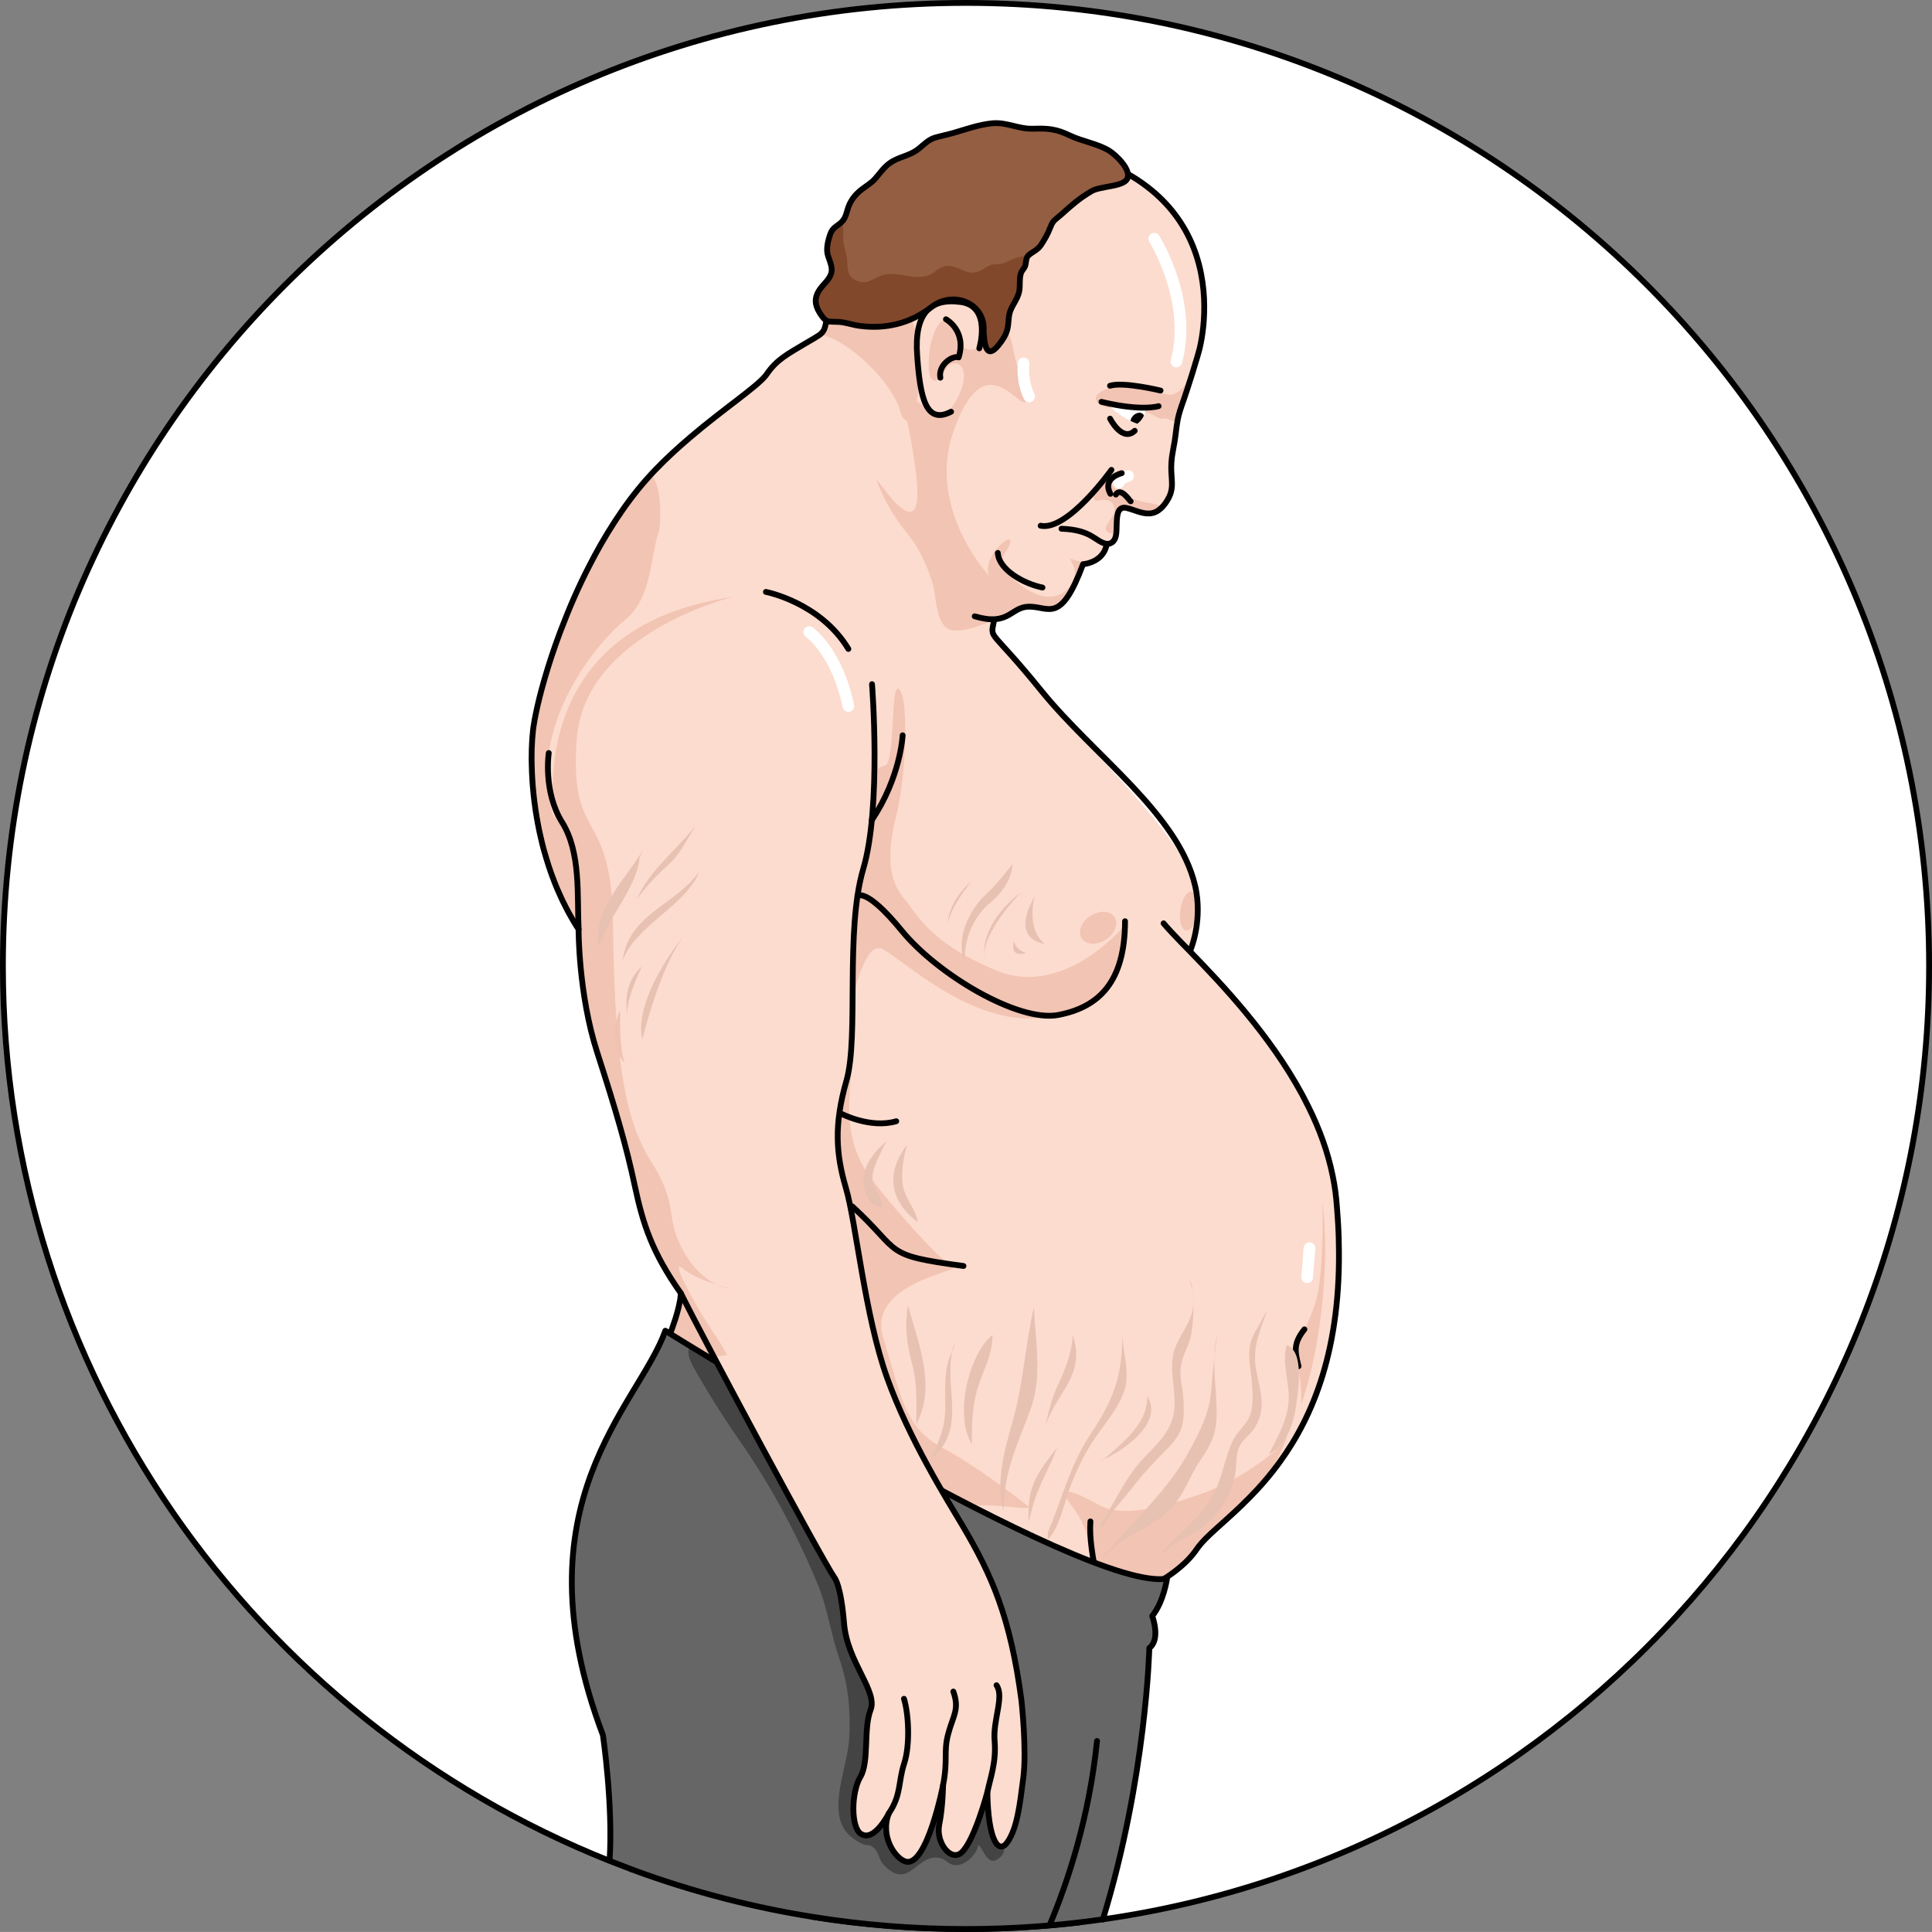 <?xml version="1.0" encoding="utf-8"?>
<!-- Generator: Adobe Illustrator 16.0.0, SVG Export Plug-In . SVG Version: 6.00 Build 0)  -->
<!DOCTYPE svg PUBLIC "-//W3C//DTD SVG 1.1//EN" "http://www.w3.org/Graphics/SVG/1.1/DTD/svg11.dtd">
<svg version="1.1" id="Layer_3" xmlns="http://www.w3.org/2000/svg" xmlns:xlink="http://www.w3.org/1999/xlink" x="0px" y="0px"
	 width="332.381px" height="332.369px" viewBox="0 0 332.381 332.369" enable-background="new 0 0 332.381 332.369"
	 xml:space="preserve">
<rect x="0" y="0" width="332.381" height="332.369" fill="#808080" stroke="none"/>
<g>
	<path fill="#FFFFFF" d="M331.881,166.189c0,83.55-61.851,152.65-142.261,164.03c-1.279,0.18-2.569,0.35-3.859,0.5
		c-2.521,0.3-5.061,0.54-7.62,0.72c-3.95,0.29-7.93,0.43-11.95,0.43c-9,0-17.82-0.72-26.43-2.1c-9.891-1.58-19.48-4.04-28.7-7.29
		c-0.79-0.28-1.57-0.56-2.35-0.86c-1.28-0.479-2.561-0.97-3.83-1.47C43.721,295.779,0.5,236.029,0.5,166.189
		C0.5,74.68,74.681,0.5,166.19,0.5C257.69,0.5,331.881,74.68,331.881,166.189z"/>
	<g>
		<path fill="#FCDCCE" d="M205.486,178.154l-9.034-6.023l2.15-5.808l4.518-4.302c0,0,20.22,17.209,25.813,38.719
			c0,0,6.668,27.533-9.035,51.194c0,0-5.163-0.645-5.163-2.581s0.216-14.627,0.216-14.627s-0.432-10.54-0.216-11.831
			s0.646-7.314,0.431-8.604s-4.947-24.092-4.947-24.092l-3.872-12.476L205.486,178.154z"/>
		<path fill="#F2C4B3" d="M197.131,271.449c-0.011,0.641-0.03,1.311-0.051,2.011c-0.359,10.729-1.609,27.92-5.85,40.659
			c-2.26,6.78-4.06,12.15-5.47,16.601c-2.521,0.3-5.061,0.54-7.62,0.72c-3.95,0.29-7.93,0.43-11.95,0.43c-9,0-17.82-0.72-26.43-2.1
			c0.22-24.74,0.56-46.09,0.76-57.57v-0.01c0.03-1.52,0.05-2.86,0.07-4.02c0.02-0.66,0.029-1.261,0.04-1.79v-0.19
			c0.04-1.96,0.06-3.01,0.06-3.01l2.01,0.01l7.19,0.03l15.77,0.069h0.78l9.23,0.051l4.729,0.02h0.96l5.43,0.021h0.011l0.77,0.01
			l6.141,0.02l2.199,0.011l1.29,0.01C197.2,263.75,197.25,266.8,197.131,271.449z"/>
		<path fill="none" stroke="#000000" stroke-linecap="round" stroke-linejoin="round" stroke-miterlimit="10" d="M197.131,271.449
			c-0.011,0.641-0.03,1.311-0.051,2.011c-0.359,10.729-1.609,27.92-5.85,40.659c-2.26,6.78-4.06,12.15-5.47,16.601
			c-2.521,0.3-5.061,0.54-7.62,0.72c-3.95,0.29-7.93,0.43-11.95,0.43c-9,0-17.82-0.72-26.43-2.1c0.22-24.74,0.56-46.09,0.76-57.57
			v-0.01c0.03-1.52,0.05-2.86,0.07-4.02c0.02-0.66,0.029-1.261,0.04-1.79v-0.19c0.04-1.96,0.06-3.01,0.06-3.01l2.01,0.01l7.19,0.03
			l15.77,0.069h0.78l9.23,0.051l4.729,0.02h0.96l5.43,0.021h0.011l0.77,0.01l6.141,0.02l2.199,0.011l1.29,0.01
			C197.2,263.75,197.25,266.8,197.131,271.449z"/>
		<path fill="#FCDCCE" d="M167.734,107.593c6.505-1.439,6.082-3.279,9.445-3.223c3.366,0.053,5.336,2.927,9.154-7.312
			c0,0,3.54-0.209,4.084-3.485c0,0,1.23,0.172,1.569-1.428c0.34-1.6-0.409-5.26,1.816-4.757c2.226,0.501,4.474,2.269,6.691-0.804
			c2.219-3.072,0.468-5.86,1.607-10.729c0.938-4.01-0.03-4.487,1.024-6.058c1.095-1.63,1.862-4.947,3.068-9.109
			c1.208-4.161,5.503-23.629-17.173-33.086c-20.538-8.565-43.026-4.624-46.804,27.075c-0.349,2.923-0.731,2.636-3.673,4.42
			c-2.941,1.785-4.869,2.693-6.647,5.292c-1.781,2.6-6.725,5.701-13.523,11.158c-6.415,5.149-9.215,9.036-12.436,13.956
			L167.734,107.593z"/>
		<path fill="#FCDCCE" d="M225.801,225.55v0.01c-0.431,4.62-1.101,9.2-1.98,13.3v0.03c-0.35,1.59-0.72,3.07-1.13,4.49
			c0,0.04-0.01,0.069-0.03,0.109c-0.26,0.91-0.529,1.771-0.81,2.58c-0.01,0.03-0.021,0.061-0.03,0.09
			c-0.1,0.261-0.189,0.511-0.28,0.761c-0.01,0.029-0.02,0.06-0.029,0.09c0,0.01-0.011,0.01-0.011,0.02
			c-0.609,1.62-1.25,3.03-1.899,4.28c-0.101,0.19-0.2,0.37-0.29,0.54h-0.01c-0.04,0.08-0.08,0.15-0.13,0.229
			c-0.15,0.271-0.301,0.54-0.45,0.79c-0.34,0.561-0.681,1.08-1.03,1.561c-0.33,0.479-0.66,0.93-1.01,1.34
			c-0.12,0.16-0.24,0.31-0.36,0.45c-0.04,0.04-0.08,0.08-0.109,0.12c-0.021,0.02-0.03,0.029-0.04,0.04
			c-0.631,0.739-1.271,1.399-1.91,2c-0.21,0.199-0.431,0.399-0.641,0.59c-0.02,0.02-0.029,0.03-0.05,0.05
			c-1.189,1.07-2.38,1.99-3.51,2.97c-0.33,0.271-0.65,0.55-0.97,0.86c-0.37,0.34-0.73,0.68-1.08,1.05
			c-0.15,0.15-0.3,0.311-0.44,0.47c-0.1,0.11-0.189,0.21-0.28,0.32c-0.1,0.1-0.18,0.21-0.27,0.32c-0.18,0.21-0.35,0.42-0.51,0.64
			c-0.12,0.15-0.23,0.311-0.34,0.47c-0.08,0.11-0.16,0.221-0.23,0.32c-0.24,0.35-0.49,0.69-0.76,1.01
			c-0.13,0.16-0.271,0.32-0.41,0.48s-0.28,0.31-0.43,0.46c-0.29,0.3-0.591,0.59-0.91,0.87c-0.311,0.279-0.641,0.55-0.97,0.81
			c-0.091,0.07-0.19,0.15-0.28,0.22c-0.101,0.08-0.19,0.15-0.29,0.221c-0.11,0.08-0.22,0.16-0.33,0.24l-0.39,0.27
			c-0.141,0.1-0.28,0.2-0.421,0.29c-0.06,0.04-0.119,0.08-0.189,0.12c-0.12,0.08-0.23,0.149-0.35,0.22l-0.011,0.01
			c-0.229,0.15-0.46,0.29-0.7,0.431c-0.06,0.04-0.119,0.069-0.18,0.109c-0.34,0.21-0.689,0.41-1.04,0.601
			c-0.399,0.22-0.81,0.439-1.2,0.66c-0.51,0.27-1.01,0.54-1.489,0.79c-0.28,0.149-0.551,0.289-0.811,0.43
			c-0.97,0.52-1.859,1.01-2.58,1.5c-0.149,0.1-0.29,0.2-0.42,0.3c-0.13,0.09-0.26,0.19-0.38,0.29c-0.11,0.1-0.229,0.2-0.33,0.3
			c-0.06,0.05-0.12,0.11-0.17,0.181c-0.08,0.069-0.15,0.149-0.21,0.229c-0.08,0.08-0.14,0.17-0.2,0.26
			c-0.01,0.011-0.02,0.021-0.02,0.03c-0.04,0.07-0.08,0.13-0.12,0.21c-0.05,0.1-0.101,0.2-0.13,0.3
			c-0.03,0.101-0.07,0.221-0.11,0.36c-0.03,0.13-0.07,0.28-0.11,0.45c-0.05,0.199-0.1,0.43-0.149,0.67
			c-1.24,5.81-3.5,23.439-6.38,36.26c-1,4.46-3.01,9.91-5.33,15.42c-3.95,0.29-7.93,0.43-11.95,0.43c-9,0-17.82-0.72-26.43-2.1
			c-9.891-1.58-19.48-4.04-28.7-7.29c-0.79-0.28-1.57-0.56-2.35-0.86c0.52-7.529,1.71-13.43,1.64-17.68
			c-0.13-7.52-9.66-12.729-10.23-25.59c-0.569-12.85,0.721-21.93,8.91-36.16c2-3.47,3.51-6.43,4.641-8.9
			c0.149-0.31,0.279-0.609,0.409-0.899c0.03-0.07,0.061-0.13,0.091-0.2c0.22-0.51,0.43-1.01,0.63-1.47
			c0.18-0.45,0.34-0.86,0.489-1.26c0.04-0.091,0.07-0.181,0.101-0.271c0.08-0.2,0.149-0.39,0.22-0.58
			c0.21-0.58,0.39-1.12,0.55-1.609c0.04-0.11,0.07-0.221,0.101-0.33c0.06-0.19,0.109-0.37,0.16-0.54
			c0.31-1.051,0.479-1.851,0.579-2.431c0.03-0.17,0.051-0.31,0.061-0.439c0.07-0.45,0.07-0.7,0.07-0.76v-0.011
			c-4.98-7.08-6.53-11.939-7.931-18.529c-1.399-6.591-3.21-12.86-6.46-22.91c-3.24-10.04-3.2-21.17-3.2-21.17
			c-0.279-0.42-0.54-0.851-0.8-1.28c-0.02-0.03-0.04-0.061-0.05-0.09c-0.21-0.351-0.42-0.7-0.61-1.061
			c-0.25-0.43-0.479-0.859-0.699-1.3c-0.11-0.21-0.221-0.42-0.32-0.64c-0.18-0.33-0.34-0.67-0.49-1.01
			c-0.22-0.461-0.42-0.921-0.62-1.381c-0.2-0.47-0.399-0.939-0.58-1.42c-0.069-0.17-0.13-0.34-0.189-0.51
			c-0.07-0.17-0.13-0.33-0.181-0.5c-0.05-0.11-0.09-0.229-0.14-0.35c-0.05-0.11-0.09-0.23-0.12-0.34
			c-0.029-0.08-0.06-0.171-0.08-0.261c-0.109-0.319-0.21-0.64-0.319-0.95c-0.11-0.319-0.21-0.63-0.301-0.949
			c-0.04-0.101-0.069-0.21-0.1-0.311c-0.03-0.109-0.06-0.21-0.09-0.319c-0.04-0.11-0.07-0.21-0.09-0.32
			c-0.08-0.25-0.15-0.5-0.221-0.75c-0.189-0.7-0.359-1.39-0.51-2.08c-0.08-0.3-0.14-0.59-0.2-0.88c-0.08-0.33-0.14-0.66-0.199-0.99
			c-0.011-0.06-0.021-0.13-0.04-0.2c-0.04-0.229-0.08-0.46-0.13-0.689v-0.03c-0.03-0.1-0.051-0.21-0.061-0.31
			c-0.02-0.101-0.04-0.2-0.06-0.301c-0.021-0.1-0.03-0.199-0.04-0.3c-0.04-0.2-0.07-0.39-0.101-0.59c-0.069-0.4-0.13-0.81-0.17-1.2
			c-0.01-0.069-0.02-0.14-0.03-0.2c-0.02-0.109-0.039-0.229-0.05-0.34c0-0.029-0.01-0.06-0.01-0.09c-0.01-0.08-0.02-0.17-0.03-0.25
			c-0.04-0.29-0.069-0.59-0.1-0.87c-0.061-0.569-0.11-1.14-0.16-1.7c-0.06-0.83-0.11-1.64-0.14-2.42
			c-0.12-2.739-0.021-5.14,0.189-7.01c0.04-0.35,0.09-0.7,0.15-1.05c0-0.021,0-0.05,0.01-0.07c0.021-0.14,0.04-0.28,0.07-0.42
			c0-0.05,0.01-0.1,0.02-0.149c0.061-0.311,0.12-0.641,0.19-0.99c1.33-6.17,4.82-11.95,10.47-17.96
			c4.47-4.761,5.71-9.761,8.14-14.141c0.771-1.38,1.66-2.71,2.801-3.939c0.46-0.5,0.97-0.98,1.52-1.45
			c6.29-5.3,7.391-6.39,7.72-9.53c0.33-3.13,2.94-3.189,4.681-6.16l23.6,13.48l0.67,0.37c0,0,0.01,0.02,0.021,0.02l5.819,3.33
			l7.65,4.37h0.01l5.931,3.39l1.439,0.82l2.271,1.3c-0.551,0.48-1.021,0.92-1.41,1.33c-0.11,0.11-0.2,0.21-0.29,0.311
			c-0.78,0.87-1.24,1.59-1.49,2.26c-0.03,0.05-0.05,0.11-0.07,0.17c-0.58,1.64,0.011,2.93-0.38,5c-0.04,0.2-0.069,0.38-0.1,0.55
			c-0.01,0.03-0.021,0.05-0.021,0.08v0.01c-0.01,0.011-0.01,0.011-0.01,0.021c-0.49,2.41-0.37,1.95,6.24,10.01
			c0.56,0.67,1.17,1.41,1.82,2.22c0.29,0.351,0.579,0.7,0.859,1.051c9.11,10.96,23.34,24.109,25.58,32.47
			c0.2,0.729,0.34,1.47,0.43,2.2c0.07,0.59,0.11,1.17,0.12,1.75c0.011,0.01,0,0.029,0,0.05c0.061,2.7-0.47,5.27-1.229,7.27
			c-0.021,0.051-0.04,0.11-0.07,0.16c-0.43,1.11-0.939,2.03-1.46,2.681c-1.21,1.529-2.59,1.75-2.51,2.38
			c0.54,4.52,12.59,4.22,23.33,29.729C226.431,203.869,226.79,214.789,225.801,225.55z"/>
		<path fill="#F2C4B3" d="M112.039,81.72c-5.984,7.702-7.343,8.606-11.326,17.032c-5.166,10.928-8.193,19.732-9.01,26.938
			c-0.797,7.041,0.037,21.566,7.342,33.371c1.199-18.641-3.898-12.363-4.836-23.832c-1-12.25,7.75-24,13.5-28.75
			c4.488-3.707,4.112-10.755,5.747-15.457C113.961,84.862,112.801,82.555,112.039,81.72z"/>
		<g>
			<path fill="#F2C4B3" d="M165.288,51.959c-1.58-0.18-0.175,0.01,2.081,0.786C166.847,52.349,166.179,52.063,165.288,51.959z"/>
			<path fill="#F2C4B3" d="M164.491,68.947c-0.768,1.322-1.749,2.354-2.629,2.482c-1.095,0.159-6.816-4.363-6.658-4.633
				c-0.652,1.104-0.291,2.247,0.142,3.43c0.897,2.463,1.316,4.934,1.719,7.582c0.23,1.513,1.621,9.105-0.043,10.083
				c-1.848,1.086-5.309-4.47-6.295-5.462c1.455,3.878,3.006,6.406,5.648,9.729c1.916,2.406,3.124,5.202,4.05,8.114
				c0.688,2.165,0.477,6.96,2.858,7.995c1.995,0.867,6.499-1.071,8.423-1.885c1.36-0.574,2.616-1.584,4.073-1.892
				c-8.344-6.378-15.821-18.432-11.802-30.112c5.554-16.14,11.658-2.896,12.713-5.546c1.71-4.284-1.364-1.938-2.391-8.879
				c-0.604-4.065-3.739-6.11-6.931-7.209c1.696,1.29,1.557,3.598,1.276,5.477c-0.143,0.96-0.19,1.852-1.379,1.93
				c-3.295,0.214-1.278-4.721-4.135-5.157c-2.02-0.308-2.99,3.729-3.161,5.064c-0.107,0.842-0.683,5.289,0.828,5.444
				c0.987,0.102,1.745-2.011,2.36-2.535c0.627-0.533,1.43-0.69,2.139,0.005C166.391,64.048,165.708,66.857,164.491,68.947z"/>
		</g>
		<path fill="#F2C4B3" d="M155.779,292.773c0,0,2.371,1.752,1.959,4.641c-0.412,2.887-0.516,6.496-0.824,9.074
			c-0.309,2.58-2.064,7.736-1.342,10.211s2.27,3.096,2.27,3.096s-4.125,2.68-5.363-5.262c0,0,0.207-1.959,1.031-3.506
			c0.826-1.547,1.445-4.332,1.754-5.879s0.928-4.949,0.928-7.115S155.779,292.773,155.779,292.773z"/>
		<path fill="#F2C4B3" d="M164.545,291.742c0.311,0,1.754,1.648,1.238,3.711c-0.516,2.064-1.547,4.436-1.34,6.705
			c0.205,2.268,0,7.221-0.311,9.797c-0.309,2.578-0.516,6.91,1.857,6.291c0,0-2.168,2.475-3.816-0.617
			c-1.65-3.096-0.279-5.57-0.104-8.045c0.178-2.475,0.309-5.775,0.412-7.633c0.104-1.855,1.135-5.26,1.65-6.395
			S164.545,291.742,164.545,291.742z"/>
		<path fill="#F2C4B3" d="M172.178,291.123c0,0,0.824,5.879,0.619,7.838c-0.207,1.959-1.65,5.982-1.031,8.25
			c0.617,2.27-0.895,8.215,1.615,9.627c0,0-0.996,2.646-2.441-0.551c-1.443-3.197-1.443-6.805-0.619-9.592
			c0.826-2.785,0.619-6.496,0.826-8.457C171.352,296.279,172.178,291.123,172.178,291.123z"/>
		<g>
			<path fill="#F2C4B3" d="M123.521,221.094c1.295,0.584,2.188,0.637,2.188,0.637S124.779,221.496,123.521,221.094z"/>
			<path fill="#F2C4B3" d="M151.211,300.229c-0.5,2.5-3.75,10.75-2.25,13c0.72,1.07,0.97,1.92,0.829,2.37v0.01
				c-0.13,0.45-0.64,0.51-1.46,0.03c-0.01,0-0.01,0-0.01-0.01c-0.08-0.04-0.17-0.091-0.25-0.15c-0.2-0.13-0.37-0.27-0.53-0.44
				c-0.92-0.92-1.18-2.329-0.689-4.92c0-0.02,0-0.04,0.01-0.05c-0.01-0.01-0.01-0.01,0-0.02c0.23-1.181,0.61-2.61,1.15-4.34
				c0.3-0.94,0.55-1.75,0.76-2.46c0-0.011,0-0.03,0.01-0.051c0.021-0.069,0.04-0.14,0.07-0.21c0,0,0-0.01,0-0.02
				c1.1-3.73,1.07-4.46,0.86-6.74c-0.03-0.39-0.061-0.77-0.08-1.17v-0.01c-0.011-0.12-0.011-0.25-0.021-0.37
				c-0.13-2.311-0.27-4.76-1.899-7.2c-0.511-0.75-0.851-1.72-1.131-2.86c0-0.01-0.01-0.029-0.01-0.04
				c-0.149-0.59-0.28-1.22-0.41-1.88c0,0,0,0,0-0.01c-0.33-1.78-0.64-3.78-1.199-5.83c0-0.01,0-0.02-0.011-0.03
				c-0.14-0.5-0.27-1-0.439-1.5c0-0.01-0.011-0.01-0.011-0.02c-0.35-1.03-0.76-2.07-1.289-3.08c-0.641-1.22-1.54-2.58-2.62-4.06
				c-1.391-1.9-3.061-3.971-4.811-6.141c-3.3-4.1-6.87-8.55-9.319-12.8c-4.75-8.25-20.5-5.75-21.75,15s0.25,25.75,5.5,32.5
				s7.5,9.75,5,10s-2.25,2.75-3.5,7.25c-0.381,1.38-0.62,4.5-0.65,8.5c-0.79-0.28-1.57-0.56-2.35-0.86
				c0.52-7.529,1.71-13.43,1.64-17.68c-0.13-7.52-9.66-12.729-10.23-25.59c-0.569-12.85,0.721-21.93,8.91-36.16
				c2-3.47,3.51-6.43,4.641-8.9c0.149-0.31,0.279-0.609,0.409-0.899c0.03-0.07,0.061-0.13,0.091-0.2c0.22-0.51,0.43-1.01,0.63-1.47
				c0.18-0.45,0.34-0.86,0.489-1.26c0.04-0.091,0.07-0.181,0.101-0.271c0.08-0.2,0.149-0.39,0.22-0.58
				c0.21-0.58,0.39-1.12,0.55-1.609c0.04-0.11,0.07-0.221,0.101-0.33c0.06-0.19,0.109-0.37,0.16-0.54
				c0.31-1.051,0.479-1.851,0.579-2.431c0.03-0.17,0.051-0.31,0.061-0.439c0.07-0.45,0.07-0.7,0.07-0.76v-0.011
				c-4.98-7.08-6.53-11.939-7.931-18.529c-1.399-6.591-3.21-12.86-6.46-22.91c-3.24-10.04-3.2-21.17-3.2-21.17
				c-0.279-0.42-0.54-0.851-0.8-1.28c-0.02-0.03-0.04-0.061-0.05-0.09c-0.21-0.351-0.42-0.7-0.61-1.061
				c-0.25-0.43-0.479-0.859-0.699-1.3c-0.11-0.21-0.221-0.42-0.32-0.64c-0.18-0.33-0.34-0.67-0.49-1.01
				c-0.22-0.461-0.42-0.921-0.62-1.381c-0.2-0.47-0.399-0.939-0.58-1.42c-0.069-0.17-0.13-0.34-0.189-0.51
				c-0.07-0.17-0.13-0.33-0.181-0.5c-0.109-0.32-0.229-0.63-0.34-0.95c-0.109-0.319-0.21-0.64-0.319-0.95
				c-0.11-0.319-0.21-0.63-0.301-0.949c-0.04-0.101-0.069-0.21-0.1-0.311c-0.03-0.109-0.06-0.21-0.09-0.319
				c-0.04-0.11-0.07-0.21-0.09-0.32c-0.08-0.25-0.15-0.5-0.221-0.75c-0.189-0.7-0.359-1.39-0.51-2.08c-0.08-0.3-0.14-0.59-0.2-0.88
				c-0.08-0.33-0.14-0.66-0.199-0.99c-0.011-0.06-0.021-0.13-0.04-0.2c-0.04-0.229-0.08-0.46-0.13-0.689v-0.03
				c-0.03-0.1-0.051-0.21-0.061-0.31c-0.02-0.101-0.04-0.2-0.06-0.301c-0.051-0.3-0.101-0.6-0.141-0.89
				c-0.069-0.4-0.13-0.81-0.17-1.2c-0.01-0.069-0.02-0.14-0.03-0.2c-0.02-0.109-0.039-0.229-0.05-0.34l0.011,0.01l3.329,2.561
				l0.171,0.13c0,0-0.181-0.95-0.28-2.56c0-0.011,0-0.011,0-0.021c-0.53-7.84,0.54-31.07,30.78-35.42c0,0-25.5,6.25-26.75,24.5
				c-1.141,16.62,4.779,12.3,6.029,26.89c0.09,1.11,0.16,2.32,0.19,3.67c0,0,0,0,0,0.011c0.02,0.38,0.03,0.77,0.03,1.18
				c0.079,6.271,0.25,11.78,0.59,16.64c0,0.011,0,0.011,0,0.011c0.149,2.17,0.34,4.189,0.56,6.109v0.011
				c0.94,7.85,2.561,13.649,5.351,17.979c5,7.75,2.25,9.75,5.75,15.75c1.939,3.33,4.189,4.89,5.81,5.61
				c-1.95-0.62-4.69-1.641-6.06-2.86c-2.25-2,1.5,5.5,5.75,11.75c0.64,0.94,1.27,2,1.89,3.16c0.55,1.03,1.11,2.12,1.66,3.27v0.011
				c2.97,6.17,6.01,13.76,9.95,19.31c2.689,3.78,4.529,5.66,5.989,7.46c1.521,1.89,2.61,3.7,3.761,7.54
				c2.25,7.5,1.75,13.5,4.25,16.75S151.711,297.729,151.211,300.229z"/>
		</g>
		<path fill="#F2C4B3" d="M154.959,118.979c-1.945-3.504-0.75,12.25-2.75,12.75s-1.25,1.25-1.75,4.5s-0.639,10.488-1.943,13.244
			c-1.307,2.756-1.307,6.256-1.307,6.256l-1,18.25c0,0,2.25-12.25,5.5-10.75s14.579,12.625,26.313,11.966
			c17.037-0.957,15.123-12.634,15.19-15.691c0,0-10.254,12.226-21.754,7.476s-13.5-9.5-16-12.5s-3-7.25-1.25-14.25
			S156.209,121.229,154.959,118.979z"/>
		<path fill="#F2C4B3" d="M146.459,182.48c0.5,3.25-2.75,12.5,3.75,20.75s12.25,14,13.75,14.75s-15,2.75-12,12.25
			s3.5,15.25,10,18.75s12.75,8.5,14.75,10s-8.25-1.25-11,0.75s3,7.25,3,7.25s-18.25-28.75-19-39.25s-6.75-30.25-6-35
			S146.459,182.48,146.459,182.48z"/>
		<path fill="#F2C4B3" d="M221.512,247.006c-0.744,1.18-1.58,2.195-2.553,2.975c-3.75,3-8,5.5-12.25,7s-13,4.5-17.5,2
			s-7.5-3.5-5.25-0.5s3.5,5.25,4.25,11.5c0.412,3.432,1.273,6.488,1.637,9.787c0.139-0.648,0.266-1.156,0.377-1.486
			c1.111-3.287,11.307-5.277,15.721-11.84C210.352,259.895,216.758,259.592,221.512,247.006z"/>
		<path fill="#F2C4B3" d="M227.507,206.916c0.166,6.998-0.156,14.226-1.33,17.601c-1.834,5.281-3.548,6.532-2.626,11.989
			c0.278,1.648,0.381,3.362,0.294,5.192C227.604,230.854,228.724,215.945,227.507,206.916z"/>
		<g>
			<path fill="#F2C4B3" d="M155.666,71.334"/>
		</g>
		<path fill="none" stroke="#000000" stroke-linecap="round" stroke-linejoin="round" stroke-miterlimit="10" d="M189.904,279.504
			c0.166-4.301-2.725-11.916-2.309-17.764"/>
		<path fill="none" stroke="#000000" stroke-linecap="round" stroke-linejoin="round" stroke-miterlimit="10" d="M224.414,228.701
			c-1.973,2.449-1.609,3.889-1.019,6.353"/>
		<path fill="none" stroke="#000000" stroke-linecap="round" stroke-linejoin="round" stroke-miterlimit="10" d="M94.408,129.545
			c0,0-1.004,6.623,2.285,11.9c3.291,5.279,2.563,12.629,2.852,18.438"/>
		<path fill="none" stroke="#000000" stroke-linecap="round" stroke-linejoin="round" stroke-miterlimit="10" d="M131.764,101.832
			c0,0,9.35,1.795,14.188,9.811"/>
		<path fill="none" stroke="#000000" stroke-linecap="round" stroke-linejoin="round" stroke-miterlimit="10" d="M153.856,68.258"/>
		<path fill="none" stroke="#000000" stroke-linecap="round" stroke-linejoin="round" stroke-miterlimit="10" d="M147.521,154.148
			c0,0,1.465-1.553,7.621,5.98c6.158,7.533,20.056,15.786,26.9,14.491c7.083-1.34,11.485-5.742,11.508-16.131"/>
		
			<ellipse transform="matrix(0.839 -0.544 0.544 0.839 -56.407 128.524)" fill="#F2C4B3" cx="188.942" cy="159.563" rx="3.368" ry="2.439"/>
		
			<ellipse transform="matrix(0.138 -0.99 0.99 0.138 21.145 337.718)" fill="#F2C4B3" cx="204.652" cy="156.708" rx="3.368" ry="1.471"/>
		<path fill="none" stroke="#000000" stroke-linecap="round" stroke-linejoin="round" stroke-miterlimit="10" d="M155.291,126.5
			c0,0-0.33,7.191-5.305,14.588"/>
		<path fill="none" stroke="#000000" stroke-linecap="round" stroke-linejoin="round" stroke-miterlimit="10" d="M146.637,207.553
			c8.688,7.986,4.971,8.35,19.123,10.246"/>
		<path fill="#FFFFFF" d="M145.959,122.479c-0.463,0-0.879-0.322-0.979-0.793c-1.879-8.928-6.295-12.104-6.34-12.135
			c-0.451-0.314-0.564-0.938-0.252-1.389c0.314-0.453,0.932-0.568,1.385-0.258c0.209,0.141,5.105,3.588,7.164,13.369
			c0.115,0.539-0.232,1.07-0.771,1.184C146.096,122.473,146.027,122.479,145.959,122.479z"/>
		<path fill="#FFFFFF" d="M224.701,220.725c-0.499-0.091-0.859-0.547-0.816-1.063l0.401-5.009c0.045-0.552,0.526-0.963,1.076-0.918
			c0.56,0.063,0.962,0.525,0.918,1.077l-0.402,5.009c-0.044,0.55-0.525,0.961-1.077,0.916
			C224.768,220.734,224.734,220.73,224.701,220.725z"/>
		<path fill="#FFFFFF" d="M185.711,293.73c-0.08,0-0.162-0.01-0.244-0.031c-0.535-0.133-0.861-0.676-0.727-1.211
			c1.443-5.775,2.094-14.836,1.816-16.076c-0.211-0.441-0.072-0.984,0.348-1.264c0.461-0.307,1.082-0.184,1.387,0.277
			c0.93,1.393-0.381,12.625-1.611,17.547C186.566,293.428,186.158,293.73,185.711,293.73z"/>
		<g>
			<path fill="#F2C4B3" d="M150.295,62.418l1.687,1.463C151.438,63.356,150.875,62.865,150.295,62.418z"/>
		</g>
		<path fill="#F2C4B3" d="M173.795,93.424c0.831-2.584-6.601,3.437-2.694,7.07c1.593,1.48,3.079,2.927,4.727,3.986
			c0.386-0.077,0.818-0.121,1.353-0.11c3.366,0.053,5.336,2.927,9.154-7.312c0,0,1.185-0.073,2.29-0.768
			c-1.453,0.356-2.944,0.432-3.887,0.027c-1.692-0.727,0.721,0.77,0.047,3.06c-0.67,2.289-3.681,5.397-9.214,1.264
			C170.038,96.506,172.964,96.006,173.795,93.424z"/>
		<path fill="#F2C4B3" d="M158.029,59.587c-0.758-10.385-14.457-13.819-2.131-30.679c0.837-1.143,1.683-2.129,2.536-3
			c-8.165,4.438-14.421,13.703-16.216,28.77c-0.215,1.802-0.446,2.383-1.276,2.982c0.534,0.026,1.066,0.126,1.601,0.318
			c4.344,1.556,10.885,7.892,12.298,12.646C156.254,75.381,158.785,69.971,158.029,59.587z"/>
		<path fill="#F2C4B3" d="M189.061,67.665c-0.335,0.283-0.562,0.604-0.546,0.935c0.028,0.634,0.822,1.124,1.359,1.313
			c1.272,0.446,2.952,0.38,4.287,0.442c1.252,0.061,2.504,0.302,3.687,0.764c0.682,0.267,1.528,1.106,2.316,0.875
			c0.594-0.178,2.244,0.914,2.451,0.448c0.295-0.657,0.096-2.098,0.682-2.474c1.016-0.652,0.897-2.827,1.194-4.692
			c-0.83,1.559-2.33,2.811-3.365,2.626c-2.117-0.374-4.155-1.071-6.297-1.342c-1.164-0.148-2.396-0.233-3.55,0.032
			C190.741,66.717,189.702,67.126,189.061,67.665z"/>
		<path fill="#F2C4B3" d="M187.984,84.81c0.275,1.854,0.462,1.245,1.919,1.181c1.456-0.063,2.089,1.132,1.713,2.351
			c-0.376,1.218-2.556,2.88-0.56,3.394c0.362,0.094,0.682,0.12,0.979,0.116c0.143-1.124-0.447-4.05,0.99-4.406
			c1.136-0.282,2.24,0.826,3.315,0.999c0.582,0.094,4.038,0.075,3.529-1.189c-0.088-0.219-0.835-0.438-1.021-0.49
			c-0.896-0.244-1.821-0.287-2.728-0.567c-1.287-0.396-2.736-0.818-3.803-1.669c-0.786-0.626-1.536-1.426-0.723-2.246
			c0.373-0.376,0.838-0.591,1.24-0.898C191.601,81.511,187.751,83.234,187.984,84.81z"/>
		<path fill="none" stroke="#000000" stroke-linecap="round" stroke-linejoin="round" stroke-miterlimit="10" d="M179.349,101.08
			c-3.269-0.663-7.52-3.078-7.684-5.952"/>
		<path fill="none" stroke="#000000" stroke-linecap="round" stroke-linejoin="round" stroke-miterlimit="10" d="M168.478,59.928
			c0,0,2.19-7.245-3.189-7.969c-5.383-0.726-8.018,2.055-7.499,9.228c0.516,7.173,1.474,11.919,5.834,9.642"/>
		<path fill="#FFFFFF" d="M197.103,70.06c0,0-3.42-0.675-6.654-0.646c0,0,1.983,2.309,5.204,3.489
			C195.652,72.903,197.083,72.078,197.103,70.06z"/>
		<path fill="#FFFFFF" d="M192.03,83.873c-0.431-0.233-0.636-0.752-0.46-1.226c0.467-1.259,1.99-1.661,2.291-1.729
			c0.537-0.122,1.074,0.213,1.197,0.753c0.122,0.538-0.214,1.071-0.75,1.196l0,0c-0.372,0.088-0.81,0.329-0.862,0.477
			c-0.193,0.517-0.768,0.78-1.285,0.59C192.114,83.916,192.071,83.896,192.03,83.873z"/>
		<path fill="none" stroke="#000000" stroke-linecap="round" stroke-linejoin="round" stroke-miterlimit="10" d="M199.322,69.874
			c0,0-2.896,0.942-9.829-0.74"/>
		<path d="M196.566,71.177c-0.485-0.366-1.277-0.137-1.771,0.512c-0.171,0.226-0.262,0.471-0.315,0.713
			c0.37,0.181,0.761,0.351,1.173,0.502c0,0,0.729-0.434,1.152-1.415C196.746,71.369,196.673,71.258,196.566,71.177z"/>
		<path fill="none" stroke="#000000" stroke-linecap="round" stroke-linejoin="round" stroke-miterlimit="10" d="M199.66,67.191
			c0,0-6.379-1.552-8.692-0.825"/>
		<path fill="none" stroke="#000000" stroke-linecap="round" stroke-linejoin="round" stroke-miterlimit="10" d="M192.983,81.406
			c0,0-3.451,0.803-1.945,3.554"/>
		<path fill="none" stroke="#000000" stroke-linecap="round" stroke-linejoin="round" stroke-miterlimit="10" d="M194.519,86.248
			c-0.125-0.024-1.696-2.545-2.543-1.165"/>
		<path fill="none" stroke="#000000" stroke-linecap="round" stroke-linejoin="round" stroke-miterlimit="10" d="M190.418,93.573
			c-2.004-0.312-2.454-2.424-7.803-2.609"/>
		<path fill="#FFFFFF" d="M201.906,63.076c-0.399-0.216-0.611-0.684-0.487-1.139c2.694-9.972-3.622-20.231-3.687-20.334
			c-0.294-0.467-0.152-1.084,0.315-1.379c0.469-0.293,1.087-0.15,1.378,0.316c0.282,0.447,6.851,11.09,3.924,21.918
			c-0.146,0.531-0.694,0.848-1.227,0.704C202.046,63.142,201.973,63.112,201.906,63.076z"/>
		<path fill="#FFFFFF" d="M176.585,69.081c-0.174-0.095-0.32-0.241-0.417-0.431c-1.458-2.918-1.081-6.126-1.063-6.262
			c0.067-0.546,0.566-0.936,1.114-0.868c0.546,0.067,0.938,0.566,0.868,1.114c-0.006,0.066-0.304,2.772,0.87,5.121
			c0.247,0.494,0.047,1.094-0.448,1.342C177.207,69.249,176.863,69.232,176.585,69.081z"/>
		<path fill="none" stroke="#000000" stroke-linecap="round" stroke-linejoin="round" stroke-miterlimit="10" d="M162.743,54.924
			c0,0,3.604,1.953,2.183,6.563c-1.046-0.386-3.568,1.294-3.148,3.494"/>
		<path fill="none" stroke="#000000" stroke-linecap="round" stroke-linejoin="round" stroke-miterlimit="10" d="M204.763,163.572
			c1.279-3.241,1.722-7.418,0.847-11.18c-2.873-12.356-17.398-22.363-26.438-33.527c-9.039-11.166-8.808-8.636-8.165-12.081"/>
		<path fill="none" stroke="#000000" stroke-linecap="round" stroke-linejoin="round" stroke-miterlimit="10" d="M178.141,331.439
			c2.32-5.51,4.33-10.96,5.33-15.42c2.88-12.82,5.14-30.45,6.38-36.26c0.05-0.24,0.1-0.471,0.149-0.67
			c0.04-0.17,0.08-0.32,0.11-0.45c0.04-0.14,0.08-0.26,0.11-0.36c0.12-0.359,0.35-0.71,0.68-1.029c0.05-0.07,0.11-0.131,0.17-0.181
			c0.83-0.8,2.15-1.56,3.71-2.39c0.26-0.141,0.53-0.28,0.811-0.43c0.479-0.25,0.979-0.521,1.489-0.79
			c0.79-0.431,1.61-0.881,2.42-1.37c0.36-0.21,0.711-0.431,1.061-0.66c0.07-0.04,0.13-0.08,0.189-0.12
			c0.391-0.26,0.771-0.521,1.141-0.8c0.189-0.141,0.39-0.29,0.57-0.44c1.329-1.04,2.529-2.229,3.479-3.63
			c0.07-0.1,0.15-0.21,0.23-0.32c1.38-1.84,4.18-4,7.399-7.1c0.021-0.02,0.03-0.03,0.05-0.05c0.83-0.8,1.681-1.66,2.551-2.59
			c0.01-0.011,0.02-0.021,0.04-0.04c0.029-0.04,0.069-0.08,0.109-0.12c1.18-1.28,2.38-2.7,3.55-4.29
			c0.11-0.141,0.221-0.29,0.32-0.44c0,0,0.01,0,0.01-0.01c5.641-7.78,10.62-19.43,10.12-37.93c0-0.19,0-0.37-0.01-0.561
			c-0.01-0.31-0.021-0.62-0.03-0.939c-0.02-0.471-0.04-0.95-0.069-1.431c-0.021-0.359-0.04-0.72-0.07-1.08
			c0-0.09-0.01-0.189-0.021-0.279c-0.06-0.96-0.14-1.94-0.229-2.931c-0.17-1.8-0.48-3.569-0.9-5.319c-0.01-0.07-0.02-0.13-0.04-0.2
			c0-0.021,0-0.04-0.01-0.05c0-0.01,0-0.01-0.01-0.021c-0.97-4.02-2.53-7.899-4.46-11.56c-0.11-0.24-0.24-0.47-0.36-0.7
			c-0.03-0.07-0.07-0.14-0.11-0.21c-5.55-10.24-13.699-18.84-19.14-24.45c-0.62-0.64-1.2-1.229-1.75-1.79
			c-1.22-1.279-2.24-2.35-2.93-3.18"/>
		<path fill="none" stroke="#000000" stroke-linecap="round" stroke-linejoin="round" stroke-miterlimit="10" d="M167.69,106.029
			c1.45,0.431,2.55,0.561,3.45,0.5c0.09-0.01,0.18-0.02,0.26-0.029h0.01c0.011,0,0.021,0,0.03,0c2.521-0.29,3.24-2.091,5.58-2.131
			c0.05,0,0.1,0,0.16,0c3.37,0.051,5.34,2.931,9.149-7.31c0,0,0.04,0,0.12-0.01c0.011,0,0.021,0,0.03-0.011
			c0.01,0.011,0.03,0,0.05,0c0.01,0,0.021-0.01,0.03-0.01c0.08-0.01,0.17-0.02,0.28-0.04c0.02-0.01,0.05-0.02,0.069-0.02
			c0.04-0.01,0.09-0.021,0.141-0.03c0.04-0.01,0.08-0.02,0.12-0.03c0.05-0.02,0.1-0.029,0.149-0.04c0.03-0.01,0.061-0.02,0.09-0.029
			c0.07-0.03,0.15-0.051,0.23-0.08c0.06-0.021,0.12-0.04,0.17-0.061c0.06-0.02,0.12-0.05,0.18-0.08c0.061-0.02,0.12-0.05,0.181-0.08
			c0.01-0.01,0.029-0.01,0.04-0.02c0.01-0.01,0.02-0.01,0.029-0.02c0.05-0.03,0.11-0.051,0.16-0.08c0.061-0.04,0.12-0.07,0.18-0.101
			c0.011-0.01,0.021-0.01,0.03-0.02l0.01-0.011c0.091-0.05,0.17-0.109,0.261-0.18c0.109-0.08,0.22-0.17,0.33-0.26
			c0.09-0.09,0.18-0.18,0.27-0.28c0.08-0.09,0.16-0.189,0.23-0.29c0.02-0.01,0.029-0.029,0.029-0.04
			c0.061-0.08,0.11-0.16,0.16-0.239c0.04-0.061,0.08-0.131,0.11-0.2c0.05-0.08,0.09-0.16,0.12-0.25
			c0.06-0.13,0.109-0.271,0.149-0.42c0.061-0.17,0.11-0.36,0.141-0.561c0,0,1.229,0.181,1.569-1.42c0.021-0.08,0.03-0.17,0.04-0.26
			c0.01-0.01,0.01-0.021,0-0.04h0.01c0-0.03,0.011-0.061,0.011-0.09c0.02-0.19,0.029-0.391,0.04-0.61c0.01-0.25,0.02-0.51,0.02-0.78
			c0.01-0.279,0.021-0.56,0.03-0.83c0.01-0.119,0.02-0.239,0.03-0.359c0.01-0.09,0.02-0.18,0.029-0.271
			c0.011-0.08,0.021-0.159,0.04-0.239c0.021-0.131,0.05-0.261,0.09-0.381c0.021-0.079,0.04-0.14,0.07-0.21
			c0.11-0.25,0.25-0.449,0.45-0.579c0.01-0.011,0.02-0.011,0.02-0.011c0.23-0.149,0.54-0.189,0.931-0.1
			c1.31,0.3,2.63,1.03,3.939,0.95c0.061,0,0.12,0,0.181-0.011c0.069-0.01,0.13-0.02,0.189-0.029c0.061-0.011,0.12-0.021,0.18-0.04
			c0.061-0.01,0.131-0.03,0.19-0.05c0.08-0.021,0.16-0.051,0.25-0.091c0.1-0.04,0.19-0.09,0.29-0.14c0.1-0.06,0.19-0.12,0.29-0.18
			c0.15-0.11,0.3-0.23,0.45-0.37c0.04-0.04,0.09-0.09,0.13-0.13c0.2-0.2,0.399-0.431,0.6-0.71c0.08-0.12,0.16-0.23,0.23-0.34
			c0.04-0.07,0.09-0.141,0.12-0.2c0.55-0.891,0.729-1.63,0.779-2.38c0.091-1.521-0.42-3.12,0.19-6.17c0-0.021,0.01-0.04,0.01-0.061
			c0.11-0.56,0.2-1.06,0.271-1.51c0-0.03,0.01-0.05,0.01-0.07c0.21-1.35,0.27-2.28,0.46-3.3c0-0.01,0-0.01,0-0.021
			c-0.01-0.01,0-0.029,0-0.05c0,0,0,0,0.01-0.01c0.061-0.37,0.141-0.76,0.26-1.19c0.101-0.38,0.221-0.779,0.381-1.239v-0.011
			c0.119-0.329,0.229-0.659,0.35-1.01l0.01-0.01c0.23-0.7,0.48-1.42,0.74-2.22c0.5-1.511,1.04-3.24,1.66-5.34
			c0.069-0.25,0.14-0.511,0.22-0.771c0.05-0.17,0.1-0.37,0.16-0.59c0.02-0.09,0.05-0.19,0.07-0.29c0.829-3.54,1.949-12.3-2.53-20.25
			c-0.021-0.03-0.04-0.05-0.05-0.08c-2-3.51-5.091-6.86-9.79-9.54c-1.511-0.85-3.181-1.64-5.03-2.34
			c-11.28-4.26-22.97-5.26-31.91-0.23c-4.38,2.46-8.1,6.36-10.79,12.03c-0.109,0.23-0.22,0.47-0.33,0.72
			c-0.04,0.08-0.08,0.17-0.12,0.261c-0.1,0.239-0.21,0.489-0.31,0.739c-0.01,0.021-0.021,0.03-0.01,0.04
			c-0.07,0.15-0.13,0.29-0.19,0.44c-0.06,0.16-0.13,0.32-0.189,0.49c0,0.01,0,0.01,0,0.01c0,0.01,0,0.01,0,0.01
			c-0.021,0.03-0.03,0.07-0.04,0.11c-0.021,0.03-0.03,0.06-0.04,0.09c-0.021,0.04-0.03,0.08-0.04,0.12
			c-0.09,0.21-0.16,0.42-0.23,0.64c-0.04,0.08-0.06,0.16-0.09,0.25c-0.04,0.12-0.09,0.23-0.13,0.351
			c-0.05,0.149-0.101,0.29-0.14,0.449c-0.04,0.11-0.07,0.221-0.101,0.33c-0.13,0.38-0.25,0.771-0.35,1.16
			c-0.101,0.351-0.21,0.71-0.3,1.08c-0.021,0.04-0.03,0.08-0.03,0.12c-0.09,0.33-0.17,0.66-0.25,0.99
			c-0.021,0.08-0.04,0.16-0.05,0.239c-0.07,0.221-0.12,0.45-0.16,0.671c-0.03,0.1-0.05,0.199-0.061,0.3
			c-0.04,0.18-0.09,0.359-0.12,0.55c-0.01,0.03-0.01,0.06-0.02,0.09c-0.13,0.64-0.25,1.29-0.36,1.96
			c-0.02,0.11-0.04,0.21-0.05,0.311c-0.149,0.89-0.28,1.81-0.39,2.76c-0.021,0.16-0.04,0.32-0.061,0.46c0,0.02,0,0.04-0.01,0.05
			c-0.01,0.12-0.03,0.24-0.05,0.35c-0.021,0.12-0.04,0.221-0.061,0.32v0.01c-0.029,0.12-0.06,0.24-0.09,0.341v0.01
			c-0.029,0.109-0.06,0.21-0.1,0.3c-0.01,0.04-0.03,0.08-0.04,0.11c-0.01,0.029-0.03,0.06-0.04,0.09
			c-0.01,0.02-0.021,0.04-0.03,0.05c-0.02,0.06-0.06,0.11-0.09,0.16c-0.01,0.01-0.02,0.03-0.03,0.04
			c-0.04,0.08-0.09,0.149-0.159,0.22c-0.07,0.09-0.15,0.17-0.24,0.24c-0.021,0.03-0.05,0.05-0.07,0.07
			c-0.05,0.05-0.11,0.09-0.17,0.13c-0.01,0.01-0.02,0.02-0.04,0.029c-0.18,0.13-0.39,0.261-0.63,0.4c-0.09,0.06-0.19,0.12-0.29,0.18
			c-0.4,0.23-0.88,0.5-1.47,0.86c-2.95,1.78-4.87,2.689-6.65,5.29c-0.06,0.08-0.12,0.17-0.189,0.25
			c-1.641,2.03-7.171,5.66-13.061,10.68c-0.01,0.021-0.03,0.03-0.04,0.04c-1.99,1.69-4.01,3.54-5.93,5.54
			c-2.04,2.13-3.94,4.49-5.681,7c-0.01,0.021-0.029,0.04-0.039,0.061c-0.15,0.21-0.29,0.42-0.421,0.63
			c-0.319,0.449-0.619,0.91-0.909,1.37c-0.021,0.01-0.03,0.029-0.03,0.04c0,0.01-0.01,0.01-0.01,0.02
			c-1.521,2.34-2.9,4.78-4.16,7.24c-0.01,0.01-0.01,0.01-0.01,0.02c-1.891,3.65-3.49,7.351-4.82,10.86
			c-0.101,0.26-0.2,0.52-0.3,0.78c-2.08,5.59-3.471,10.63-4.16,14.09c-0.07,0.35-0.13,0.68-0.19,0.99
			c-0.01,0.05-0.02,0.1-0.02,0.149c-0.03,0.14-0.05,0.28-0.07,0.42c-0.01,0.021-0.01,0.05-0.01,0.07
			c-0.021,0.07-0.03,0.149-0.04,0.22c0,0.03-0.01,0.07-0.021,0.11c-0.029,0.25-0.06,0.49-0.09,0.72
			c-0.21,1.87-0.31,4.271-0.189,7.01c0.029,0.78,0.08,1.59,0.14,2.42c0.04,0.551,0.1,1.12,0.16,1.7c0.03,0.28,0.06,0.58,0.1,0.87
			c0.011,0.08,0.021,0.17,0.03,0.25c0,0.03,0.01,0.061,0.01,0.09c0.011,0.11,0.03,0.23,0.05,0.34c0.011,0.07,0.011,0.131,0.03,0.2
			c0.04,0.391,0.101,0.8,0.17,1.2c0.03,0.2,0.061,0.39,0.101,0.59c0.01,0.101,0.02,0.2,0.04,0.3c0.02,0.101,0.04,0.2,0.06,0.301
			c0.01,0.1,0.03,0.21,0.061,0.31c0,0.01,0,0.02,0,0.03c0.029,0.229,0.079,0.46,0.13,0.689c0,0.07,0.02,0.13,0.04,0.2
			c0.06,0.33,0.119,0.66,0.199,0.99c0.061,0.29,0.12,0.58,0.2,0.88c0.15,0.69,0.32,1.38,0.51,2.08c0.07,0.25,0.141,0.5,0.221,0.75
			c0.02,0.11,0.05,0.21,0.09,0.32c0.03,0.109,0.06,0.21,0.09,0.319c0.03,0.101,0.06,0.21,0.1,0.311c0.21,0.72,0.44,1.439,0.7,2.16
			c0.03,0.109,0.07,0.229,0.12,0.34c0.101,0.29,0.2,0.569,0.32,0.85c0.06,0.17,0.12,0.34,0.189,0.51c0.181,0.48,0.38,0.95,0.58,1.42
			c0.2,0.46,0.4,0.92,0.62,1.381c0.15,0.34,0.311,0.68,0.49,1.01c0.1,0.22,0.21,0.43,0.32,0.64c0.22,0.44,0.449,0.87,0.699,1.3
			c0.19,0.36,0.4,0.71,0.61,1.061c0.01,0.029,0.03,0.06,0.05,0.09c0.26,0.43,0.521,0.86,0.8,1.28c0,0-0.04,11.13,3.2,21.17
			c3.25,10.05,5.061,16.319,6.46,22.91c1.4,6.59,2.95,11.449,7.931,18.529v0.011c0,0.06,0,0.31-0.07,0.76
			c-0.01,0.13-0.03,0.27-0.061,0.439c-0.1,0.58-0.27,1.38-0.579,2.431c-0.051,0.17-0.101,0.35-0.16,0.54
			c-0.03,0.109-0.061,0.22-0.101,0.33c-0.16,0.489-0.34,1.029-0.55,1.609c-0.07,0.19-0.14,0.38-0.22,0.58
			c-0.17,0.48-0.37,0.98-0.59,1.53c-0.2,0.47-0.4,0.96-0.63,1.47c-0.03,0.07-0.061,0.13-0.091,0.2c-0.13,0.29-0.26,0.59-0.409,0.899
			c-1.131,2.471-2.641,5.431-4.641,8.9c-8.189,14.23-9.479,23.311-8.91,36.16c0.57,12.86,10.101,18.07,10.23,25.59
			c0.07,4.25-1.12,10.15-1.64,17.68"/>
		<g>
			<path fill="#945E43" d="M169.196,56.578c0.124,1.897,0.222,5.753,2.627,2.762c0.673-0.837,1.204-1.651,1.468-2.63
				c0.288-1.073,0.135-2.281,0.561-3.327c0.443-1.088,1.217-2.001,1.478-3.187c0.228-1.028-0.021-2.166,0.313-3.19
				c0.157-0.485,0.532-0.771,0.7-1.189c0.188-0.471,0.143-1.332,0.447-1.713c0.554-0.688,1.627-0.968,2.25-1.884
				c0.692-1.019,1.252-2.028,1.682-3.161c0.468-1.236,0.913-1.299,1.896-2.187c1.708-1.541,3.148-2.813,5.185-3.991
				c1.511-0.874,5.321-0.735,6.095-2.059c0.89-1.521-1.954-4.22-3.121-4.92c-1.991-1.197-4.639-1.593-6.729-2.595
				c-2.322-1.112-3.69-1.251-6.302-1.162c-2.495,0.085-4.564-1.162-7.006-0.934c-2.343,0.219-4.539,1.031-6.743,1.666
				c-1.171,0.337-2.039,0.481-3.205,0.826c-0.993,0.294-1.89,1.184-2.627,1.798c-1.7,1.417-3.539,1.389-5.213,2.652
				c-1.014,0.766-1.614,1.729-2.424,2.629c-0.694,0.772-1.535,1.222-2.348,1.864c-0.944,0.747-1.637,1.585-2.102,2.66
				c-0.43,0.994-0.452,2.021-1.223,2.827c-0.756,0.79-1.592,0.95-1.995,2.087c-0.415,1.166-0.799,2.691-0.396,3.821
				c0.809,2.275,1.072,2.934-0.734,4.895c-1.79,1.943-1.833,3.411-0.279,5.516c0.824,1.115,1.302,0.842,2.807,0.928
				c1.23,0.069,2.304,0.494,3.504,0.664c4.579,0.652,8.874-0.405,12.442-3.192c3.915-3.059,9.5-0.53,8.995,4.257V56.578z"/>
			<g>
				<path fill="#82482C" d="M169.196,57.109c0.013-0.125,0.006-0.241,0.011-0.363c-0.004-0.056-0.007-0.115-0.011-0.168V57.109z"/>
				<path fill="#82482C" d="M175.642,47.006c0.157-0.485,0.532-0.771,0.7-1.189c0.188-0.471,0.143-1.332,0.447-1.713
					c0.016-0.02,0.035-0.036,0.052-0.055c-0.473-0.015-1.031,0.051-1.691,0.217c-0.822,0.207-1.505,0.608-2.299,0.94
					c-0.902,0.377-1.509,0.149-2.262,0.333c-1.003,0.245-1.874,1.399-3.321,1.362c-1.69-0.044-3.244-1.63-4.962-1.03
					c-1.203,0.42-1.72,1.354-3.084,1.642c-2.76,0.581-5.298-1.12-7.918,0c-1.349,0.577-2.161,1.419-3.74,0.853
					c-1.728-0.619-1.729-1.811-1.806-3.452c-0.07-1.516-0.724-2.498-0.693-3.932c0.024-1.191,0.037-2.013-0.139-2.935
					c-0.025,0.029-0.045,0.06-0.072,0.088c-0.756,0.79-1.592,0.95-1.995,2.087c-0.415,1.166-0.799,2.691-0.396,3.821
					c0.809,2.275,1.072,2.934-0.734,4.895c-1.79,1.943-1.833,3.411-0.279,5.516c0.824,1.115,1.302,0.842,2.807,0.928
					c1.23,0.069,2.304,0.494,3.504,0.664c4.579,0.652,8.874-0.405,12.442-3.192c3.813-2.979,9.193-0.651,9.006,3.894
					c0.121,1.944,0.278,5.501,2.616,2.594c0.673-0.837,1.204-1.651,1.468-2.63c0.288-1.073,0.135-2.281,0.561-3.327
					c0.443-1.088,1.217-2.001,1.478-3.187C175.557,49.168,175.309,48.03,175.642,47.006z"/>
			</g>
			<path fill="none" stroke="#000000" stroke-linecap="round" stroke-linejoin="round" stroke-miterlimit="10" d="M169.196,56.578
				c0.124,1.897,0.222,5.753,2.627,2.762c0.673-0.837,1.204-1.651,1.468-2.63c0.288-1.073,0.135-2.281,0.561-3.327
				c0.443-1.088,1.217-2.001,1.478-3.187c0.228-1.028-0.021-2.166,0.313-3.19c0.157-0.485,0.532-0.771,0.7-1.189
				c0.188-0.471,0.143-1.332,0.447-1.713c0.554-0.688,1.627-0.968,2.25-1.884c0.692-1.019,1.252-2.028,1.682-3.161
				c0.468-1.236,0.913-1.299,1.896-2.187c1.708-1.541,3.148-2.813,5.185-3.991c1.511-0.874,5.321-0.735,6.095-2.059
				c0.89-1.521-1.954-4.22-3.121-4.92c-1.991-1.197-4.639-1.593-6.729-2.595c-2.322-1.112-3.69-1.251-6.302-1.162
				c-2.495,0.085-4.564-1.162-7.006-0.934c-2.343,0.219-4.539,1.031-6.743,1.666c-1.171,0.337-2.039,0.481-3.205,0.826
				c-0.993,0.294-1.89,1.184-2.627,1.798c-1.7,1.417-3.539,1.389-5.213,2.652c-1.014,0.766-1.614,1.729-2.424,2.629
				c-0.694,0.772-1.535,1.222-2.348,1.864c-0.944,0.747-1.637,1.585-2.102,2.66c-0.43,0.994-0.452,2.021-1.223,2.827
				c-0.756,0.79-1.592,0.95-1.995,2.087c-0.415,1.166-0.799,2.691-0.396,3.821c0.809,2.275,1.072,2.934-0.734,4.895
				c-1.79,1.943-1.833,3.411-0.279,5.516c0.824,1.115,1.302,0.842,2.807,0.928c1.23,0.069,2.304,0.494,3.504,0.664
				c4.579,0.652,8.874-0.405,12.442-3.192c3.915-3.059,9.5-0.53,8.995,4.257"/>
		</g>
		<path fill="none" stroke="#000000" stroke-linecap="round" stroke-linejoin="round" stroke-miterlimit="10" d="M191.21,80.836
			c0,0-7.533,10.571-12.177,9.611"/>
		<path fill="none" stroke="#000000" stroke-linecap="round" stroke-linejoin="round" stroke-miterlimit="10" d="M190.977,72.024
			c0,0,2.084,4.11,4.239,2.091"/>
		<path fill="#E7C1B2" d="M110.042,147.323c-0.295,5.282-5.662,10.716-6.996,15.541c-1.253-6.319,4.887-11.924,7.628-16.73
			c-0.269,0.499-0.404,0.933-0.632,1.433V147.323z"/>
		<path fill="#E7C1B2" d="M119.524,142.218c-3.354,4.297-7.746,7.372-9.993,12.57c1.316-1.962,3.401-4.176,5.19-5.763
			c2.293-2.032,3.021-3.91,4.56-6.321L119.524,142.218z"/>
		<path fill="#E7C1B2" d="M120.253,149.997c-4.07,5.79-12.013,7.124-13.139,15.245C109.341,159.205,118.109,155.731,120.253,149.997
			L120.253,149.997z"/>
		<path fill="#E7C1B2" d="M117.732,160.886c0,0-8.806,10.495-7.237,17.975C110.495,178.86,113.511,166.314,117.732,160.886z"/>
		<path fill="#E7C1B2" d="M110.374,166.314c0.269-0.243-2.775,5.429-2.413,8.203C107.961,174.518,106.755,169.57,110.374,166.314z"
			/>
		<path fill="#F0C2B2" d="M106.635,173.914c0.234-0.569-0.363,5.549,0.845,8.926C107.479,182.84,104.102,180.066,106.635,173.914z"
			/>
		<path fill="#E7C1B2" d="M167.185,151.535c0,0-4.095,5.02-4.095,7.661C163.09,159.196,162.694,155.497,167.185,151.535z"/>
		<path fill="#E7C1B2" d="M174.184,148.63c0,0-2.376,3.302-5.15,5.812c0,0-5.283,5.414-3.037,11.226c0,0-0.661-5.68,3.961-10.038
			C169.957,155.629,174.052,152.725,174.184,148.63z"/>
		<path fill="#E7C1B2" d="M175.636,153.517c0,0-7.264,7.397-6.207,11.755C169.429,165.271,167.844,159.592,175.636,153.517z"/>
		<path fill="#E7C1B2" d="M174.448,161.969c0,0,0.264,1.452,2.112,1.98C176.561,163.949,173.655,165.006,174.448,161.969z"/>
		<path fill="#E7C1B2" d="M178.014,154.177c0,0-1.586,5.68,1.717,8.188C179.73,162.365,173.609,161.954,178.014,154.177z"/>
		<path fill="#666666" d="M198.23,278.02c0,0,1.5,4-0.5,5.5c0,0-0.96,22.67-8.11,46.7c-1.279,0.18-2.569,0.35-3.859,0.5
			c-2.521,0.3-5.061,0.54-7.62,0.72c-3.95,0.29-7.93,0.43-11.95,0.43c-9,0-17.82-0.72-26.43-2.1c-9.891-1.58-19.48-4.04-28.7-7.29
			c-0.79-0.28-1.57-0.56-2.35-0.86c-1.28-0.479-2.561-0.97-3.83-1.47c0.6-9.36-1.15-21.63-1.15-21.63
			c-15.14-40.01,6.17-56.67,10.73-69.58c0,0,0.289,0.18,0.829,0.521c0.71,0.43,1.851,1.14,3.36,2.06c0.811,0.5,1.73,1.06,2.75,1.67
			c0.17,0.11,0.35,0.21,0.53,0.32c0.43,0.27,0.88,0.54,1.35,0.819h0.01c0.15,0.091,0.29,0.181,0.45,0.28h0.01
			c0.141,0.09,0.29,0.18,0.45,0.271c0.37,0.229,0.761,0.46,1.15,0.699c0.439,0.261,0.89,0.53,1.35,0.801
			c0.021,0.01,0.04,0.029,0.061,0.029v0.011c0.66,0.39,1.33,0.79,2.02,1.21c0.67,0.399,1.36,0.81,2.07,1.22
			c1.27,0.76,2.6,1.54,3.97,2.34c7.99,4.68,17.47,10.08,26.79,15.021c0.13,0.069,0.25,0.14,0.37,0.199
			c0.19,0.101,0.38,0.2,0.56,0.29c1.57,0.84,3.141,1.65,4.69,2.45c2.88,1.47,5.71,2.88,8.44,4.19c4.47,2.13,8.67,3.989,12.369,5.399
			c0.051,0.021,0.101,0.04,0.15,0.061c3.49,1.319,6.53,2.25,8.94,2.649c1.189,0.2,2.22,0.271,3.069,0.21l0.011-0.01
			c0.199-0.01,0.38-0.04,0.56-0.07C200.771,271.579,200.23,275.52,198.23,278.02z"/>
		<path fill="#444444" d="M119.999,236.434c2.255,3.905,4.66,7.731,7.279,11.473c5.34,7.625,10.115,16.593,13.508,24.938
			c1.643,4.042,2.157,8.335,3.64,12.584c1.472,4.22,1.933,8.794,1.688,13.438c-0.228,4.313-2.529,9.494-1.687,13.726
			c0.436,2.183,1.746,3.524,3.633,4.486c1.513,0.771,1.381-0.157,2.525,1.106c0.682,0.752,0.641,1.786,1.395,2.589
			c4.24,4.516,5.523-1.454,9.245-1.195c1.87,0.13,1.95,1.861,4.206,1.125c1.251-0.408,2.786-2.03,2.85-3.321
			c0.966,0.542,1.552,4.304,3.954,1.999c1.045-1.003,0.477-4.02,0.477-5.396c0-8.942,0.406-17.8-4.693-25.547
			c-8.415-12.785-17.809-24.703-27.012-36.955c-2.575-3.429-4.631-6.489-6.181-10.289c-6.814-3.99-12.541-7.453-16.171-9.672
			C117.951,233.09,119.063,234.81,119.999,236.434z"/>
		<g id="XMLID_15_">
			<g>
				<path fill="none" stroke="#000000" stroke-linecap="round" stroke-linejoin="round" stroke-miterlimit="10" d="M180.601,331.14
					c3.1-7.37,6.78-18.4,8.13-31.62"/>
				<path fill="none" stroke="#000000" stroke-linecap="round" stroke-linejoin="round" stroke-miterlimit="10" d="M189.74,330.22
					c7.5-24.5,7.99-46.7,7.99-46.7c2-1.5,0.5-5.5,0.5-5.5c2-2.5,2.54-6.44,2.54-6.44c-14,2.5-86.31-42.64-86.31-42.64
					c-4.561,12.91-25.87,29.57-10.73,69.58c0,0,1.78,12.17,1.14,21.56"/>
			</g>
		</g>
		<g>
			<path fill="#FCDCCE" d="M139.984,231.517c0,0-18.315,1.934-17.15,1.934s16.014,30.852,21.156,38.345
				c0,0,1.396,12.608,5.278,18.045c0,0,0.638,1.403,0.638,3.733c0,0-1.391,6.911-1.002,10.018c0,0-4.098,11.656-0.273,12.111
				c2.916,0.347,3.733-3.188,3.733-3.188s0.452,7.962,4.008,7.649c3.096-0.272,4.917-8.833,4.917-8.833s0.442,7.364,2.823,7.74
				c1.73,0.273,1.274-0.182,1.274-0.182l0.852-1.134l3.611-8.884c0,0,0.343,3.355,0.759,5.537c0.387,2.026,1.234,3.961,2.027,3.281
				c2.026-1.737,3.233-9.082,3.474-10.809c0.474-3.411,0.193-16.116-1.737-22.389c0,0-1.93-11.194-7.801-20.516
				c-2.475-3.93-5.447-8.252-7.013-11.383l-4.553-9.38l-3.643-10.563L139.984,231.517z"/>
			<path fill="none" stroke="#000000" stroke-linecap="round" stroke-linejoin="round" stroke-miterlimit="10" d="M117.133,222.486
				c3.926,7.967,24.307,45.918,26.438,48.943c0,0,1.102,1.23,1.643,7.877c0.541,6.641,5.828,11.639,4.564,14.861
				c-1.266,3.225-0.195,8.922-1.766,11.539c-1.568,2.615-1.646,8.611,0.063,9.77c2.316,1.572,4.855-3.531,4.855-3.531
				c-1.596,3.922,1.076,7.859,2.918,8.326c3.631,0.92,6.4-13.162,6.4-13.162s-0.035,3.666-0.662,6.795
				c-0.625,3.129,2.043,6.494,3.875,4.771c2.209-2.074,4.404-10.352,4.404-10.352c0.119,8.225,1.916,10.914,3.516,8.514
				c1.6-2.404,2.051-6.135,2.67-10.994c0.617-4.865-0.32-13.293-0.32-13.293c-1.904-14.375-5.092-21.543-10.168-30.127
				c-2.451-4.145-9.1-14.66-12.951-25.398c-3.852-10.742-5.34-26.734-7.068-32.588c-1.729-5.855-2.096-10.928,0.08-18.521
				c2.18-7.594-0.275-25.736,2.893-36.443c3.166-10.707,1.504-31.77,1.504-31.77"/>
			<path fill="none" stroke="#000000" stroke-linecap="round" stroke-linejoin="round" stroke-miterlimit="10" d="M169.865,308.324
				c0.508-2.461,1.564-5.164,1.248-8.807c-0.316-3.639,1.701-7.623,0.328-9.59"/>
			<path fill="none" stroke="#000000" stroke-linecap="round" stroke-linejoin="round" stroke-miterlimit="10" d="M162.248,307.109
				c0.863-4.463,0.041-5.645,0.879-8.807c0.838-3.158,1.988-4.195,0.885-7.287"/>
			<path fill="none" stroke="#000000" stroke-linecap="round" stroke-linejoin="round" stroke-miterlimit="10" d="M152.93,311.945
				c2.145-3.133,1.576-5.367,2.625-8.559c1.051-3.191,0.76-8.639-0.037-11.125"/>
		</g>
		<g>
			<path fill="#E7C1B2" d="M152.466,196.374c-1.77,1.561-3.278,3.225-3.808,5.57c-0.461,2.043,0.444,5.716,3.059,5.677
				c0.014-2.032-1.897-3.273-1.574-5.612C150.387,200.25,151.753,197.974,152.466,196.374L152.466,196.374z"/>
			<path fill="#E7C1B2" d="M156.029,196.968c-3.771,5.002-2.845,9.773,1.858,13.278c-0.284-2.151-2.266-4.142-2.577-6.384
				C154.982,201.499,155.472,199.047,156.029,196.968L156.029,196.968z"/>
			<path fill="#E7C1B2" d="M156.213,224.582c-0.627,3.547-0.184,6.784,0.713,10.096c0.879,3.245,0.76,6.865,0.7,10.368
				C161.18,238.546,157.927,230.979,156.213,224.582L156.213,224.582z"/>
			<path fill="#E7C1B2" d="M164.053,232.065c-1.736,2.865-1.426,6.545-1.426,9.977c0,3.72-1.083,5.531-2.286,8.823
				c6.526-5.597,1.36-13.008,3.949-19.988L164.053,232.065z"/>
			<path fill="#E7C1B2" d="M170.758,229.631c-4.207,3.463-6.59,14.041-3.552,18.801c-0.054-3.158,0.056-6.328,0.878-9.233
				C169.036,235.837,170.758,233.266,170.758,229.631L170.758,229.631z"/>
			<path fill="#E7C1B2" d="M177.884,224.88c-1.415,6.036-1.797,12.555-3.339,18.409c-1.298,4.927-3.481,11.109-1.882,16.558
				c-0.003-6.564,2.361-11.256,4.567-17.217C179.42,236.711,178.093,230.959,177.884,224.88L177.884,224.88z"/>
			<path fill="#E7C1B2" d="M184.535,229.631c-0.005,2.813-1.385,6.245-2.561,8.724c-1.231,2.596-1.666,5.266-2.439,7.94
				C181.22,239.762,187.032,236.915,184.535,229.631L184.535,229.631z"/>
			<path fill="#E7C1B2" d="M176.934,261.818c0-3.301,0.041-5.218,1.609-8.075c0.936-1.705,2.236-3.233,3.331-4.729
				c-1.385,3.854-3.579,6.992-4.466,11.141L176.934,261.818z"/>
			<path fill="#E7C1B2" d="M180.259,263.719c2.357-5.661,3.923-11.846,7.306-16.912c4.01-6.006,5.521-9.947,5.521-17.223
				c0.091,3.286,1.496,6.798,0.179,10.136c-1.158,2.938-3.217,5.229-4.987,7.84c-1.711,2.523-3.242,5.709-4.283,8.557
				c-1.058,2.893-1.6,6.419-3.735,8.79V263.719z"/>
			<path fill="#E7C1B2" d="M189.048,251.842c3.454-3.204,8.467-6.556,8.315-11.675c2.851,4.547-3.808,9.235-7.603,10.962
				L189.048,251.842z"/>
			<path fill="#E7C1B2" d="M189.107,262.769c1.98-3.255,3.715-6.777,5.867-9.794c2.334-3.272,6.288-5.589,6.974-9.923
				c0.623-3.947-1.333-8.125,0.515-11.877c1.695-3.443,3.386-4.979,2.765-9.163c-0.068-0.456,0.123,0.469,0,0
				c-0.931-2.61-0.264-1.732,0,0c0.284,1.87,0.031,6.778-0.501,8.444c-0.536,1.681-1.404,2.986-1.604,4.757
				c-0.215,1.907,0.391,3.673,0.474,5.465c0.206,4.429-0.087,5.887-3.153,8.954c-2.158,2.16-4.14,4.298-5.925,6.67
				c-1.427,1.896-3.519,3.806-4.461,5.991L189.107,262.769z"/>
			<path fill="#E7C1B2" d="M189.761,267.995c5.108-6.402,11.17-11.38,15.031-18.714c1.746-3.318,3.175-5.971,3.55-9.739
				c0.343-3.431,0.537-6.894,1.134-10.197c-1.021,3.728-0.434,7.385-0.235,11.332c0.231,4.608,0.001,6.609-2.666,10.439
				c-2.036,2.924-2.925,6.378-5.584,8.86c-2.521,2.353-5.662,3.594-8.392,5.405c-0.995,0.66-1.283,1.627-2.601,1.9L189.761,267.995z
				"/>
			<path fill="#E7C1B2" d="M199.976,267.045c2.658-3.269,6.22-5.574,8.379-9.212c1.867-3.146,2.271-6.757,3.671-9.844
				c0.744-1.641,2.212-2.642,2.914-4.237c0.684-1.555,0.592-3.651,0.482-5.45c-0.121-1.981-0.611-3.86-0.481-5.939
				c0.133-2.131,0.962-3.116,1.967-4.922c0.387-0.696,0.734-1.43,1.139-2.114c-1.24,3.548-2.602,6.333-1.97,10.178
				c0.596,3.627,1.949,6.429-0.126,9.983c-0.693,1.187-2.035,2.069-2.671,3.268c-0.773,1.457-0.479,3.807-0.893,5.462
				c-0.933,3.731-3.047,6.867-6.235,9.027c-1.599,1.083-4.519,2.166-5.464,3.563L199.976,267.045z"/>
			<path fill="#E7C1B2" d="M221.354,231.412c-0.931,3.26,0.745,7.003,0.29,10.268c-0.447,3.215-1.876,5.63-3.341,8.476
				c3.094-1.28,4.306-5.629,4.708-8.534C223.362,239.097,224.409,232.441,221.354,231.412L221.354,231.412z"/>
		</g>
		<path fill="none" stroke="#000000" stroke-linecap="round" stroke-linejoin="round" stroke-miterlimit="10" d="M144.675,191.575
			c0,0,5.021,2.645,9.517,1.322"/>
	</g>
	<path fill="none" stroke="#000000" stroke-linecap="round" stroke-linejoin="round" stroke-miterlimit="10" d="M331.881,166.189
		c0,83.55-61.851,152.65-142.261,164.03c-1.279,0.18-2.569,0.35-3.859,0.5c-2.521,0.3-5.061,0.54-7.62,0.72
		c-3.95,0.29-7.93,0.43-11.95,0.43c-9,0-17.82-0.72-26.43-2.1c-9.891-1.58-19.48-4.04-28.7-7.29c-0.79-0.28-1.57-0.56-2.35-0.86
		c-1.28-0.479-2.561-0.97-3.83-1.47C43.721,295.779,0.5,236.029,0.5,166.189C0.5,74.68,74.681,0.5,166.19,0.5
		C257.69,0.5,331.881,74.68,331.881,166.189z"/>
	<path fill="none" stroke="#000000" stroke-linecap="round" stroke-linejoin="round" stroke-miterlimit="10" d="M104.881,320.149"/>
</g>
</svg>
